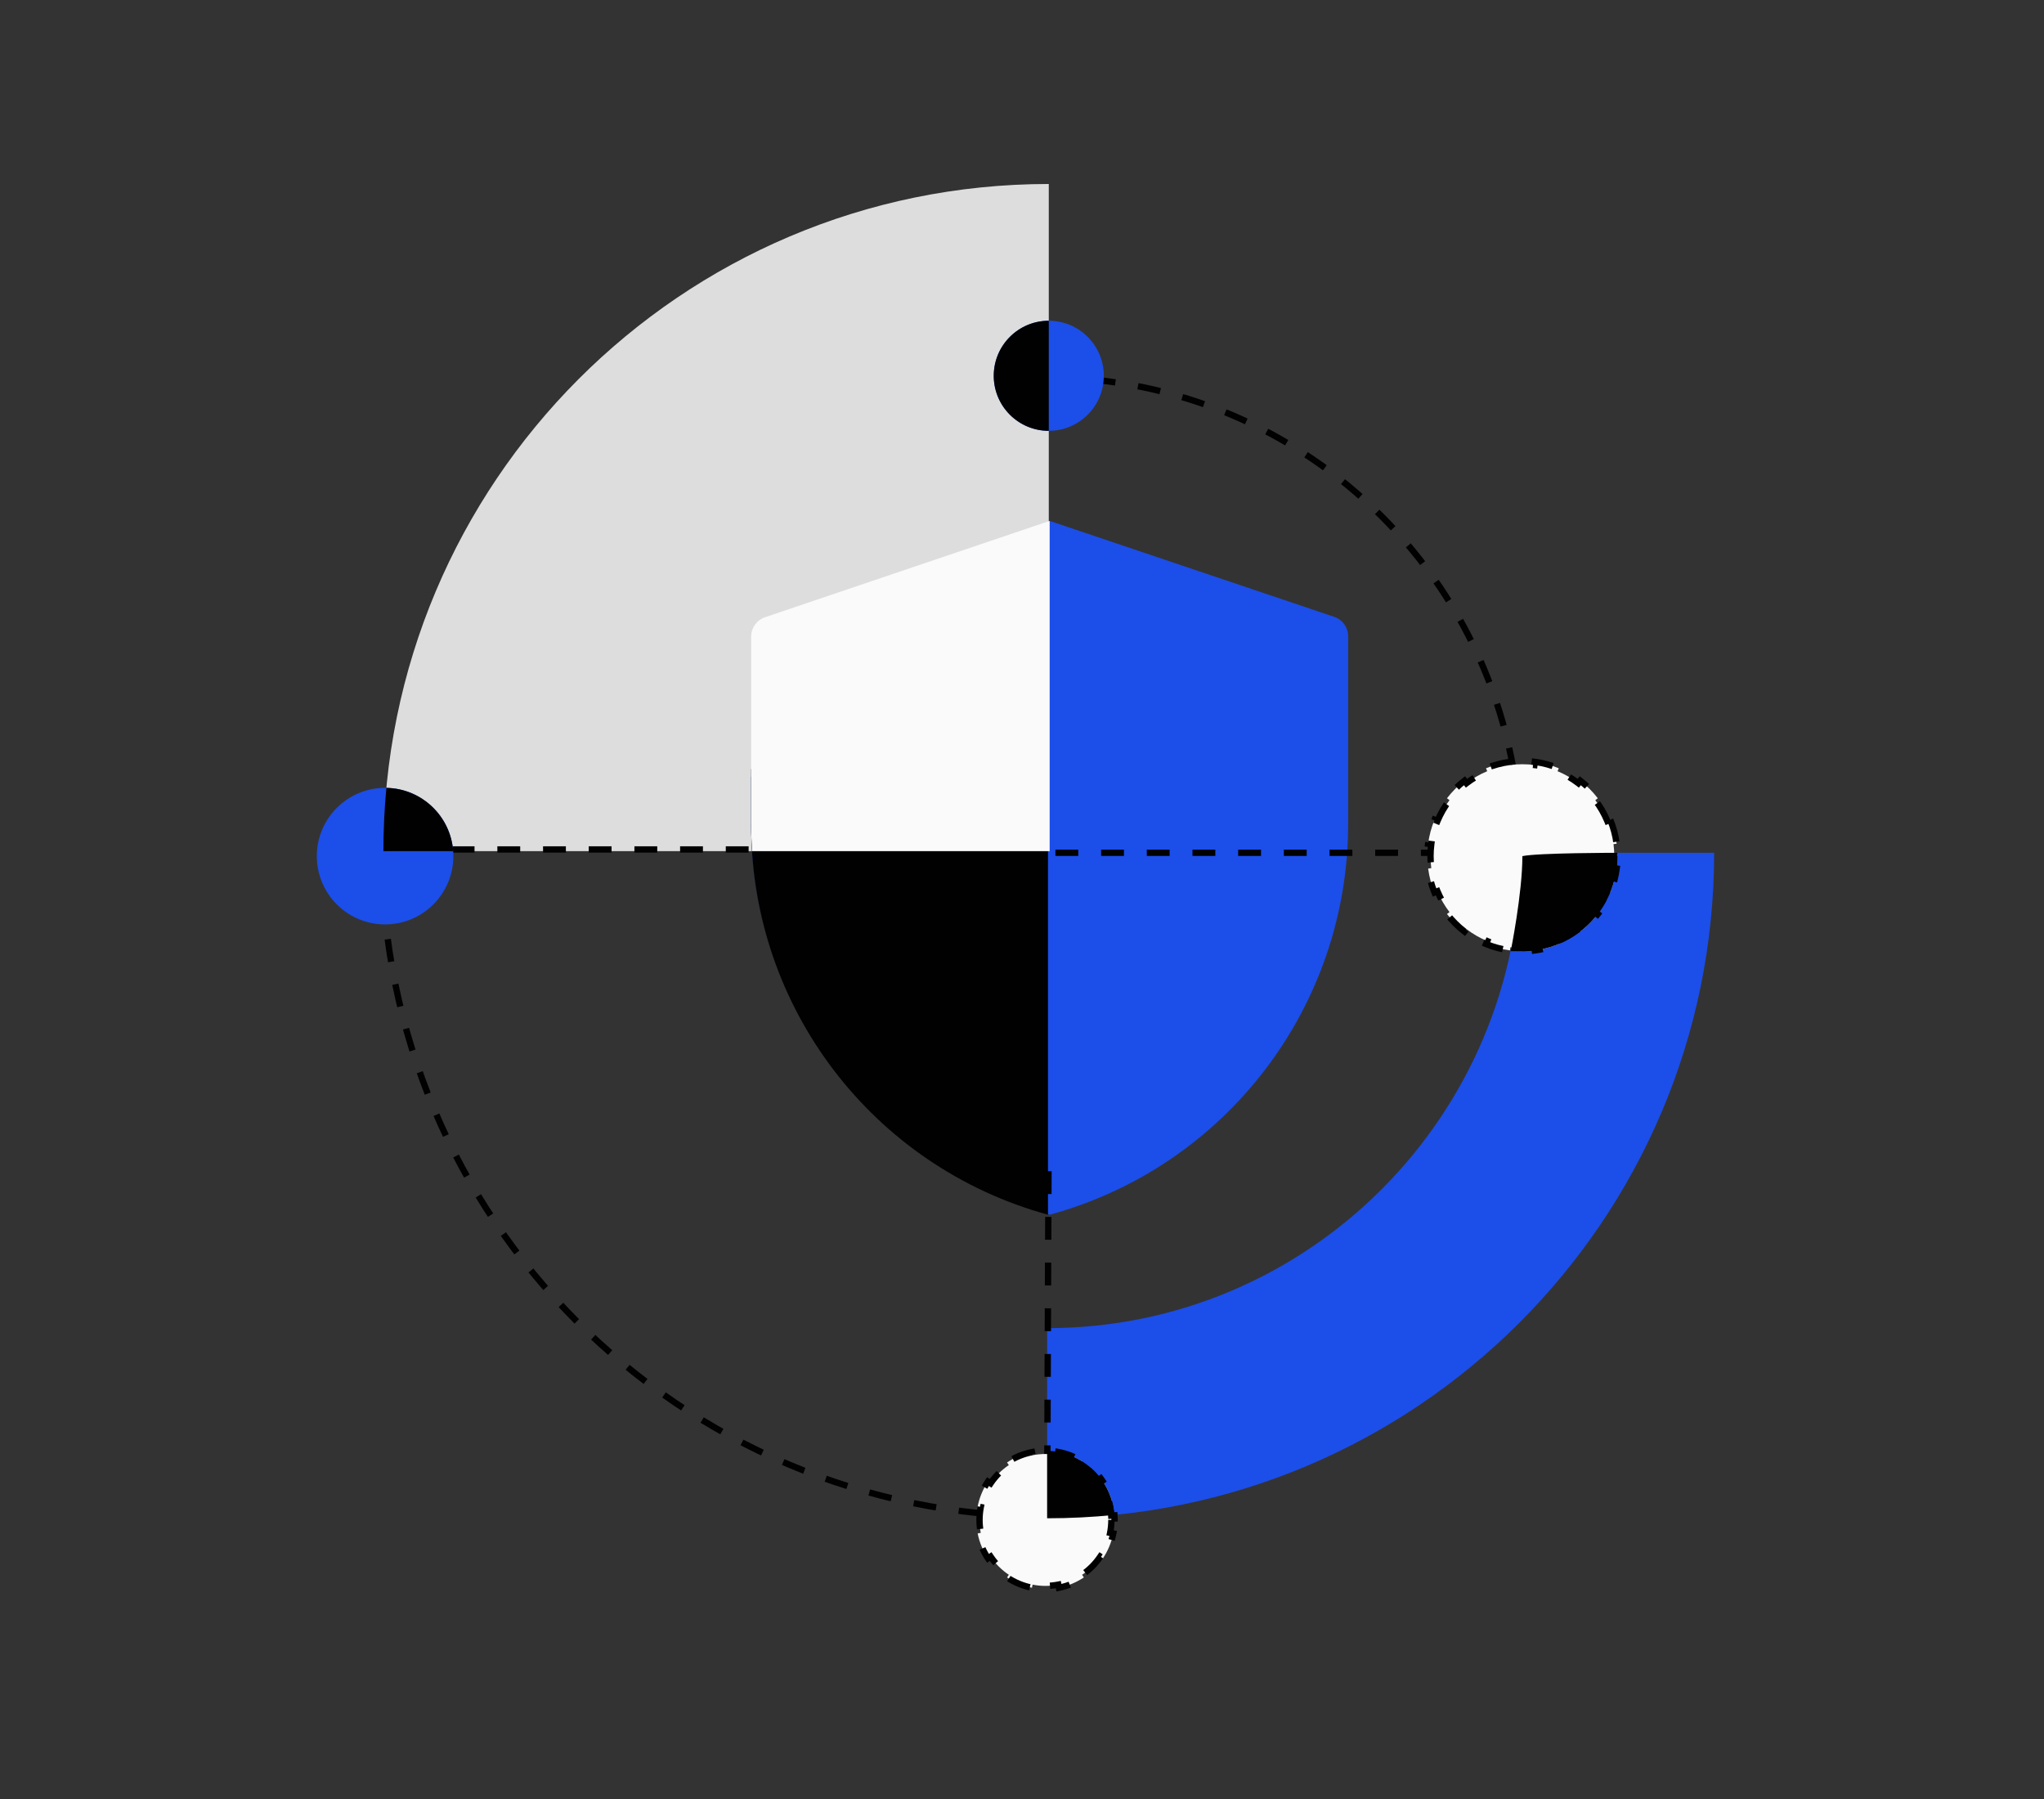 <svg width="400" height="352" viewBox="0 0 400 352" fill="none" xmlns="http://www.w3.org/2000/svg">
<rect x="0" y="0" width="400" height="352" fill="#333333" stroke="none"/>
<path fill-rule="evenodd" clip-rule="evenodd" d="M204.916 259.869L204.916 297.072C277.009 297.072 335.452 238.775 335.452 166.863L297.596 166.863C297.596 218.229 256.102 259.869 204.916 259.869Z" fill="#1C4EE9"/>
<path d="M75.032 166.536C75.032 94.443 133.329 36 205.242 36L205.242 166.536L75.032 166.536Z" fill="#DDDDDD"/>
<path d="M171.256 144.866C172.065 144.628 172.777 144.141 173.293 143.474L205.413 101.921L261.105 120.696C262.732 121.244 263.828 122.77 263.828 124.486V152V161.21C263.828 196.956 239.9 228.278 205.413 237.678C170.925 228.278 146.998 196.956 146.998 161.21V152L171.256 144.866Z" fill="#1C4EE9"/>
<path d="M205.086 102.247L170.025 139.443C169.678 139.811 169.264 140.11 168.806 140.324L146.998 150.5V161.525C146.998 197.096 170.781 228.275 205.086 237.678V102.247Z" fill="#010101"/>
<path fill-rule="evenodd" clip-rule="evenodd" d="M205.412 101.921V166.536H147.181C147.059 164.749 146.998 162.948 146.998 161.136V124.557C146.998 122.842 148.091 121.318 149.716 120.768L205.412 101.921Z" fill="#FAFAFA"/>
<path d="M146.501 166.21L74.706 166.21C74.706 238.303 133.003 296.746 204.916 296.746L205.189 227.13" stroke="#010101" stroke-width="1.24" stroke-dasharray="4.47 4.47"/>
<path d="M204.916 73.855C256.102 73.855 297.596 115.496 297.596 166.862L204.916 166.862" stroke="#010101" stroke-width="1.24" stroke-dasharray="4.47 4.47"/>
<path d="M315.113 160.395C315.726 161.872 316.154 163.445 316.367 165.086L315.753 165.166C315.853 165.934 315.905 166.719 315.905 167.515C315.905 168.312 315.853 169.096 315.753 169.864L316.367 169.945C316.154 171.585 315.726 173.158 315.113 174.635L314.541 174.398C313.935 175.86 313.141 177.224 312.19 178.462L312.682 178.839C311.691 180.128 310.536 181.283 309.248 182.273L308.87 181.782C307.632 182.733 306.268 183.526 304.806 184.132L305.044 184.705C303.567 185.318 301.993 185.745 300.353 185.959L300.273 185.345C299.504 185.445 298.72 185.497 297.923 185.497C297.127 185.497 296.343 185.445 295.574 185.345L295.494 185.959C293.853 185.745 292.28 185.318 290.803 184.705L291.04 184.132C289.579 183.526 288.214 182.733 286.977 181.782L286.599 182.273C285.31 181.283 284.155 180.128 283.165 178.839L283.657 178.462C282.706 177.224 281.912 175.86 281.306 174.398L280.733 174.635C280.121 173.158 279.693 171.585 279.479 169.945L280.094 169.864C279.994 169.096 279.942 168.312 279.942 167.515C279.942 166.719 279.994 165.934 280.094 165.166L279.479 165.086C279.693 163.445 280.121 161.872 280.733 160.395L281.306 160.632C281.912 159.171 282.706 157.806 283.657 156.569L283.165 156.191C284.155 154.902 285.31 153.747 286.599 152.757L286.977 153.248C288.214 152.297 289.579 151.504 291.04 150.898L290.803 150.325C292.28 149.713 293.853 149.285 295.494 149.071L295.574 149.686C296.343 149.585 297.127 149.534 297.923 149.534C298.72 149.534 299.504 149.585 300.273 149.686L300.353 149.071C301.993 149.285 303.567 149.713 305.044 150.325L304.806 150.898C306.268 151.504 307.632 152.297 308.87 153.248L309.248 152.757C310.536 153.747 311.691 154.902 312.682 156.191L312.19 156.569C313.141 157.806 313.935 159.171 314.541 160.632L315.113 160.395Z" fill="#FAFAFA" stroke="#010101" stroke-width="1.24" stroke-dasharray="4.47 4.47"/>
<path d="M316.524 167.515C316.524 177.788 308.196 186.117 297.923 186.117C296.618 186.117 295.639 186.117 295.639 186.117C295.639 186.117 297.923 174.809 297.923 167.515C300.86 166.863 316.524 166.863 316.524 166.863C316.524 166.863 316.341 167.515 316.524 167.515Z" fill="#010101"/>
<ellipse cx="205.242" cy="73.529" rx="10.769" ry="10.769" fill="#1C4EE9"/>
<path d="M205.242 84.298C199.295 84.298 194.473 79.477 194.473 73.529C194.473 67.581 199.295 62.76 205.242 62.76C205.242 75.487 205.242 75.813 205.242 84.298Z" fill="#010101"/>
<path d="M217.494 297.399C217.494 298.261 217.409 299.104 217.248 299.918L217.856 300.038C217.505 301.812 216.807 303.462 215.836 304.913L215.321 304.568C214.378 305.975 213.166 307.187 211.759 308.13L212.104 308.645C210.653 309.616 209.003 310.314 207.229 310.665L207.109 310.057C206.295 310.218 205.452 310.303 204.59 310.303C203.727 310.303 202.885 310.218 202.071 310.057L201.95 310.665C200.176 310.314 198.527 309.616 197.076 308.645L197.42 308.13C196.013 307.187 194.801 305.975 193.859 304.568L193.344 304.913C192.372 303.462 191.674 301.812 191.323 300.038L191.931 299.918C191.77 299.104 191.686 298.261 191.686 297.399C191.686 296.536 191.77 295.694 191.931 294.88L191.323 294.759C191.674 292.985 192.372 291.336 193.344 289.885L193.859 290.23C194.801 288.822 196.013 287.61 197.42 286.668L197.076 286.153C198.527 285.181 200.176 284.483 201.95 284.132L202.071 284.74C202.885 284.579 203.727 284.495 204.59 284.495C205.403 284.495 206.199 284.57 206.97 284.714L207.084 284.104C208.762 284.417 210.332 285.04 211.73 285.912L211.403 286.438C212.762 287.284 213.952 288.377 214.911 289.653L215.407 289.281C216.401 290.604 217.159 292.115 217.616 293.751L217.019 293.918C217.231 294.675 217.375 295.461 217.445 296.269C217.453 296.362 217.46 296.456 217.466 296.551L218.085 296.51C218.098 296.707 218.106 296.904 218.11 297.102L217.491 297.116C217.493 297.21 217.494 297.304 217.494 297.399Z" fill="#FAFAFA" stroke="#010101" stroke-width="1.24" stroke-dasharray="4.47 4.47"/>
<path fill-rule="evenodd" clip-rule="evenodd" d="M218.078 296.419C217.584 289.514 211.906 284.044 204.916 283.879L204.916 297.072C209.359 297.072 213.75 296.851 218.078 296.419Z" fill="#010101"/>
<ellipse cx="75.359" cy="167.515" rx="13.359" ry="13.359" fill="#1C4EE9"/>
<path fill-rule="evenodd" clip-rule="evenodd" d="M75.61 154.158C75.228 158.233 75.032 162.362 75.032 166.536L88.683 166.536C88.187 159.698 82.544 154.286 75.61 154.158Z" fill="#010101"/>
</svg>
